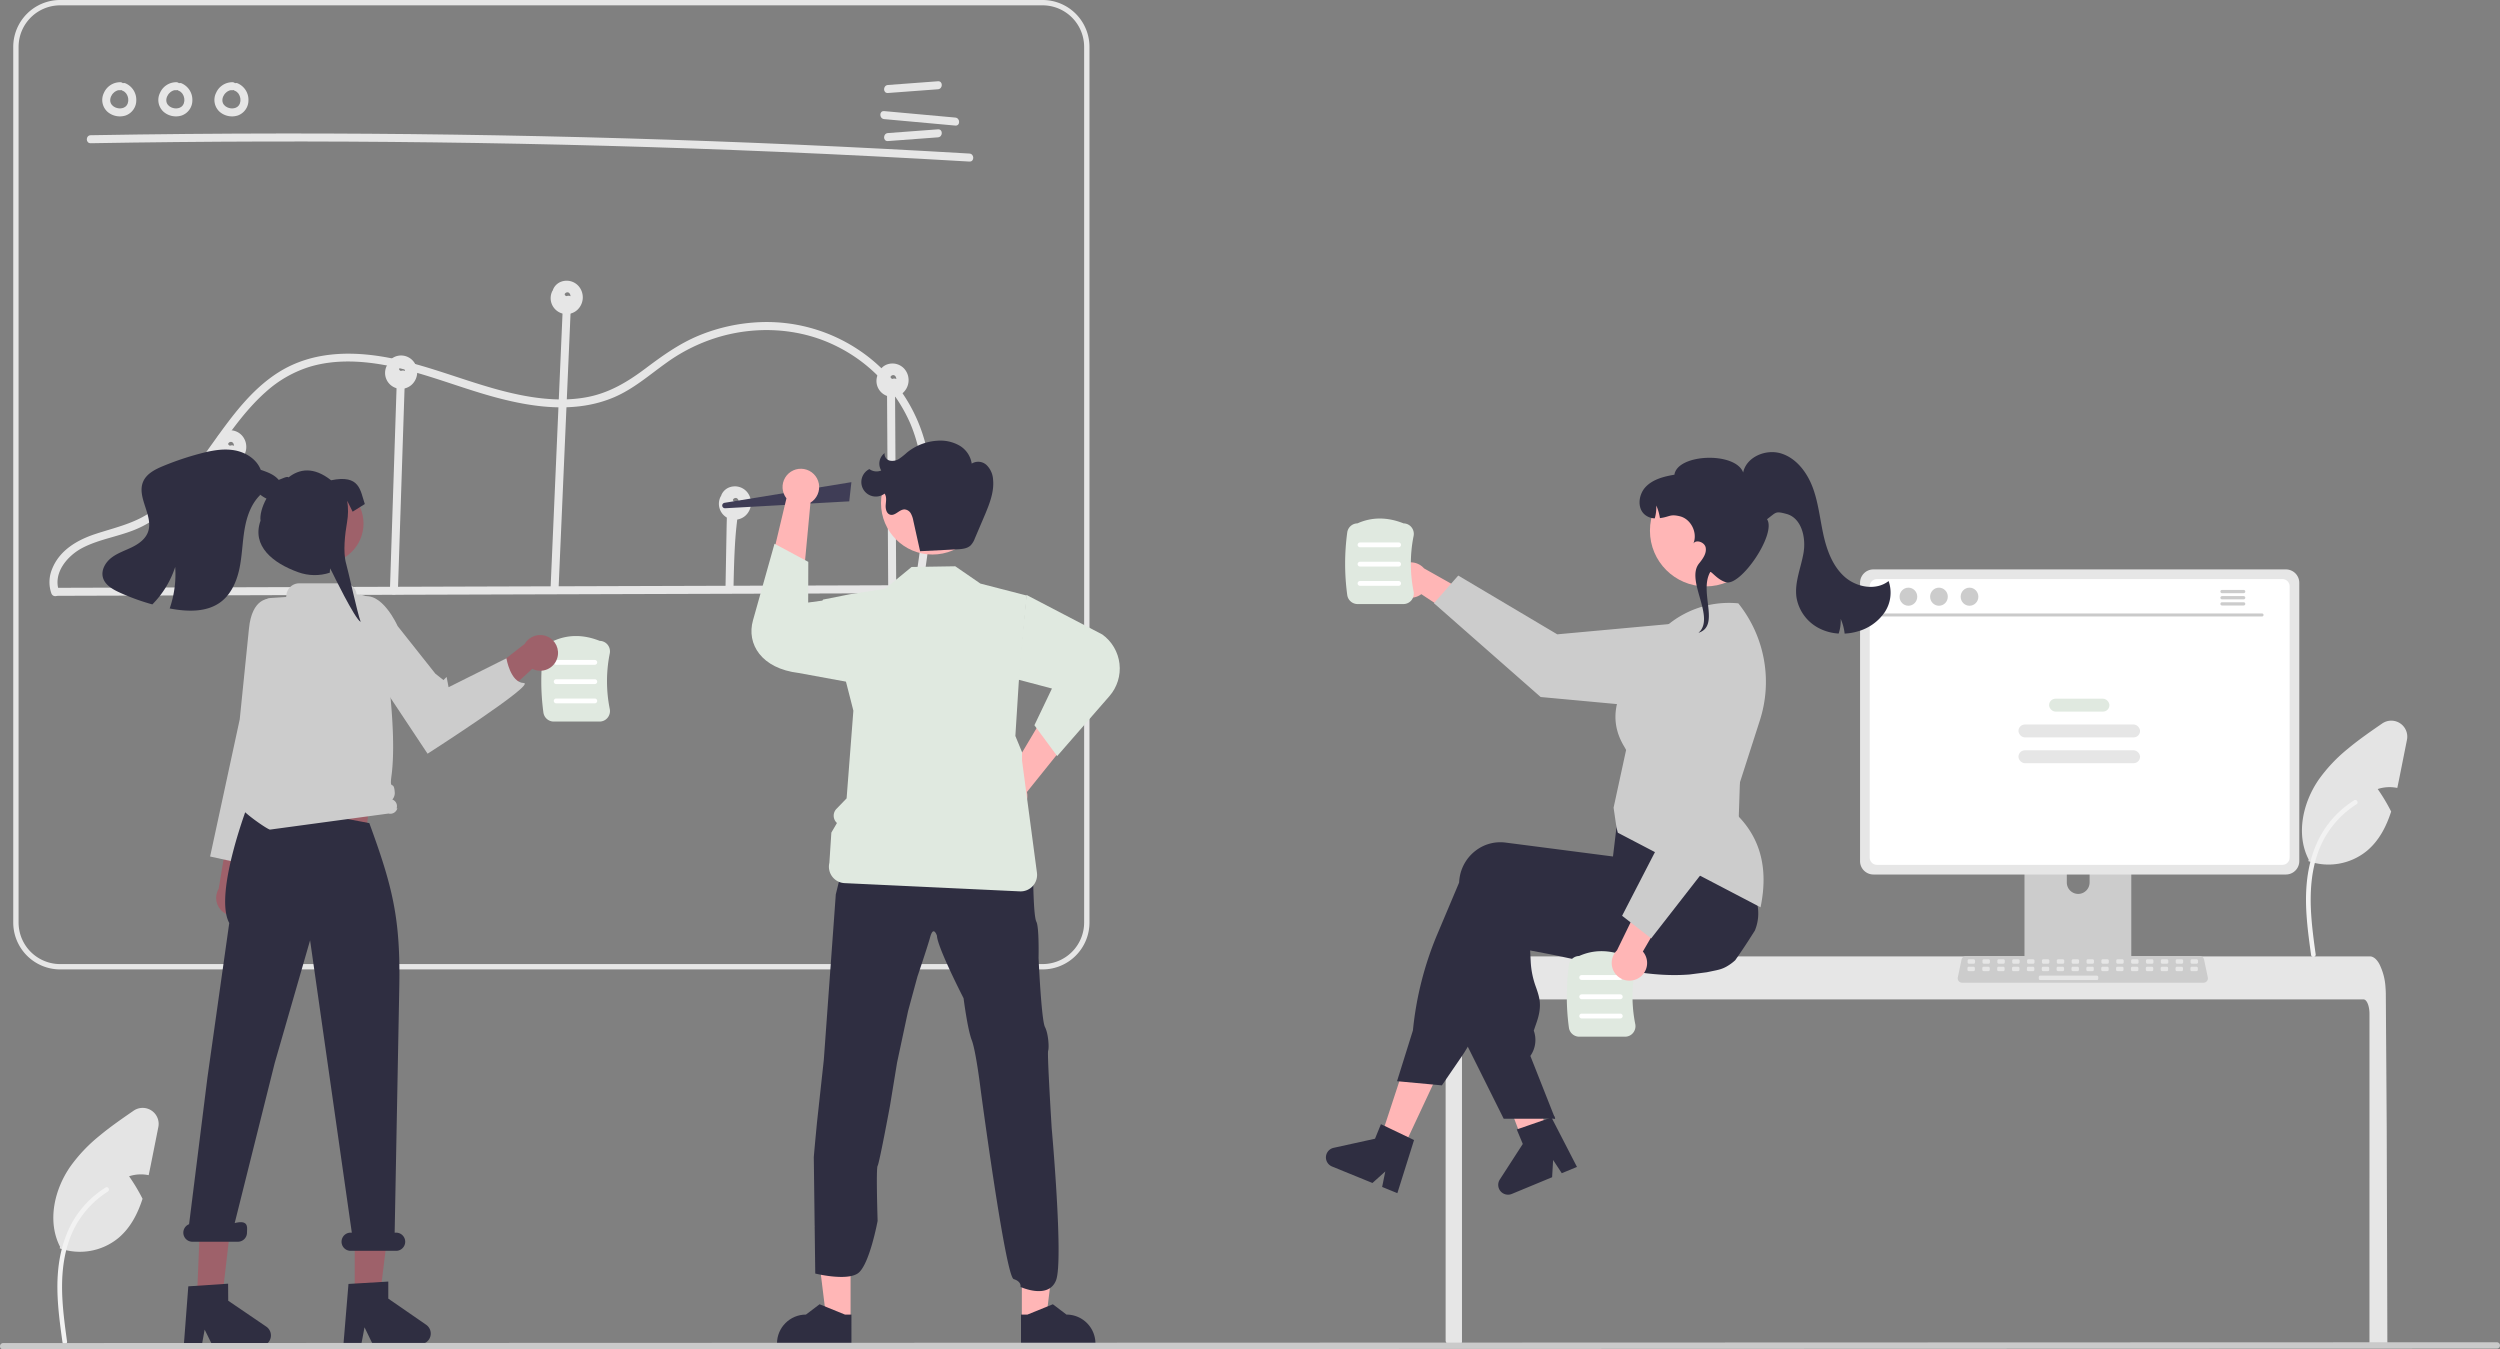 <svg xmlns="http://www.w3.org/2000/svg" xmlns:xlink="http://www.w3.org/1999/xlink" width="936.131" height="505.296" xmlns:v="https://vecta.io/nano"><rect width="100%" height="100%" fill="#808080" stroke="none"/><style><![CDATA[.B{fill:#ffb6b6}.C{fill:#ccc}.D{fill:#e0e9e0}.E{fill:#2f2e41}.F{fill:#e6e6e6}.G{fill:#9e616a}]]></style><use xlink:href="#B" fill="#e4e4e4"/><use xlink:href="#C" fill="#f2f2f2"/><g class="F"><path d="M33.952 53.634q64.256-1.117 128.526-.321 64.26.801 128.478 3.524 36.035 1.528 72.041 3.662c1.929.114 1.922-2.886 0-3q-64.153-3.796-128.4-5.681-64.238-1.88-128.513-1.837-36.067.024-72.131.654c-1.928.034-1.934 3.034 0 3z"/><use xlink:href="#D"/><use xlink:href="#D" y="18"/><path d="M331.079 44.603l26.632 2.419c1.922.175 1.91-2.826 0-3l-26.632-2.419c-1.922-.175-1.91 2.826 0 3z"/><use xlink:href="#E"/><use xlink:href="#E" x="21"/><use xlink:href="#E" x="42"/><path d="M390.411 363H22.506a17.57 17.57 0 0 1-17.547-17.547V17.547A17.57 17.57 0 0 1 22.506 0h367.905a17.57 17.57 0 0 1 17.547 17.547v327.906A17.57 17.57 0 0 1 390.411 363zM22.506 2A15.57 15.57 0 0 0 6.959 17.547v327.906A15.57 15.57 0 0 0 22.506 361h367.905a15.57 15.57 0 0 0 15.547-15.547V17.547A15.57 15.57 0 0 0 390.411 2zm-.61 221.106l129.379-.394 128.719-.392 72.611-.221a1.5 1.5 0 0 0 1.449-1.5 1.5 1.5 0 0 0-1.449-1.5l-129.379.394-128.719.392-72.611.221a1.5 1.5 0 0 0-1.449 1.5 1.5 1.5 0 0 0 1.449 1.5z"/><path d="M87.166 220.674l.8-47.237c.033-1.931-2.967-1.932-3 0l-.8 47.237c-.033 1.931 2.967 1.932 3 0zm61.835.511l1.95-59.374.557-16.964c.063-1.931-2.937-1.929-3 0l-1.95 59.374-.557 16.964c-.063 1.931 2.937 1.929 3 0zm61.669-104.484l-4.528 104.09c-.108 1.929 2.892 1.923 3 0l4.528-104.09c.108-1.929-2.892-1.923-3 0zm61.371 82.988l-.368 20.213c-.035 1.931 2.965 1.931 3 0 .434-23.873 1.548-23.095 1.671-29.833.035-1.931-2.965-1.931-3 0 0 0-.869-14.254-1.303 9.62zm60.112-53.1l.339 56.709.097 16.238a1.5 1.5 0 0 0 1.5 1.449 1.5 1.5 0 0 0 1.5-1.449l-.339-56.709-.097-16.238a1.5 1.5 0 0 0-1.5-1.449 1.5 1.5 0 0 0-1.5 1.449z"/><path d="M22.138 221.418c-2.483-6.824 3.115-13.387 8.866-16.336 6.891-3.533 14.818-4.334 21.782-7.74 10.382-5.078 17.944-14.192 24.673-23.314 6.926-9.389 13.263-19.466 22.063-27.268a44.19 44.19 0 0 1 16.069-9.299c7.502-2.341 15.459-2.502 23.211-1.558 16.019 1.95 30.868 8.566 46.324 12.771 14.572 3.965 30.628 6.194 44.931.029 7.267-3.132 13.209-8.386 19.592-12.932 6.177-4.446 13.084-7.778 20.408-9.845 14.358-3.993 30.038-2.926 43.405 3.823 12.288 6.124 22.016 16.393 27.47 28.992 6.337 15.138 5.512 32.056 3.442 47.99-.535 4.119-1.172 8.224-1.816 12.327-.296 1.889 2.594 2.702 2.893.798 2.578-16.431 5.148-33.382 1.94-49.916-2.773-14.437-10.712-27.37-22.331-36.377a62.04 62.04 0 0 0-40.911-12.911 67.08 67.08 0 0 0-22.474 4.998c-7.419 3.069-13.702 7.618-20.084 12.404-6.561 4.921-13.325 8.991-21.471 10.596-7.902 1.557-16.121.973-23.988-.497-16.232-3.033-31.363-9.985-47.457-13.547-14.912-3.3-31.003-3.63-44.355 4.794-10.271 6.48-17.529 16.54-24.495 26.254-6.904 9.629-13.896 19.925-23.992 26.503-6.159 4.012-13.082 5.493-19.971 7.749-6.907 2.262-13.538 6.079-16.355 13.155-1.214 2.915-1.307 6.175-.262 9.154.655 1.8 3.555 1.023 2.893-.798zm64.033-54.513l-.004.002.008-.002h-.004z"/><use xlink:href="#F"/><path d="M86.18 166.903z"/><path d="M86.179 166.903h.001z"/><path d="M86.179 166.905h-.005z"/><path d="M86.177 166.902h0l.002.001-.002-.001zm63.994-27.997l-.004.002.008-.002h-.004z"/><use xlink:href="#F" x="64" y="-28"/><path d="M150.179 138.905h-.005z"/><path d="M150.177 138.902h0l.002.001-.002-.001z"/><path d="M150.18 138.903z"/><path d="M150.179 138.903h.001zm61.998 13.999h0l.002.001-.002-.001z"/><use xlink:href="#F" x="126" y="-56"/><path d="M212.171 152.905l-.004.002.008-.002h-.004z"/><path d="M212.179 152.903h.001z"/><path d="M212.179 152.905h-.005z"/><path d="M212.18 152.903z"/><use xlink:href="#F" x="189" y="21"/><path d="M275.171 121.905l-.004.002.008-.002h-.004z"/><path d="M275.179 121.903h.001z"/><path d="M275.179 121.905h-.005z"/><path d="M275.18 121.903z"/><path d="M275.177 121.902h0l.002.001-.002-.001zm59.002 20.001h.001z"/><use xlink:href="#F" x="248" y="-25"/><path d="M334.171 141.905l-.004.002.008-.002h-.004z"/><path d="M334.177 141.902h0l.002.001-.002-.001z"/><path d="M334.18 141.903z"/><path d="M334.179 141.905h-.005z"/></g><path d="M318.003 187.733l-46.497 2.584c-.544.03-1.017-.371-1.076-.913s.316-1.035.854-1.123l47.525-7.733z" fill="#3f3d56"/><path d="M377.094 291.249l17.522-29.478 12.951 6.117-23.026 28.673c.623 2.773-.529 5.644-2.897 7.216s-5.461 1.52-7.775-.13-3.37-4.558-2.654-7.309 3.055-4.775 5.88-5.088z" class="B"/><path d="M384.382 222.774l28.388 14.811c3.587 2.584 5.92 6.56 6.426 10.952s-.861 8.794-3.766 12.127l-19.57 22.449-8.526-11.553 6.571-13.74-12.724-3.355z" class="D"/><path d="M303.486 188.215l-3.197 34.143-14.322.024 8.516-35.775c-1.752-2.239-1.941-5.326-.475-7.762s4.282-3.714 7.081-3.214 4.998 2.674 5.53 5.467-.714 5.623-3.132 7.117z" class="B"/><path d="M331.995 258.037l-32.965-6.045c-13.881-1.669-19.578-10.803-17.073-19.712l8.061-28.67 12.654 6.784-.049 15.23 17.713-2.422z" class="D"/><path d="M318.501 493.992h-9.064l-4.312-34.962h13.378l-.002 34.962z" class="B"/><path d="M318.821 503.448l-27.873-.001v-.352c0-5.992 4.858-10.849 10.849-10.849h.001l5.091-3.863 9.5 3.863h2.433z" class="E"/><path d="M382.636 493.992h9.064l4.312-34.962h-13.378l.002 34.962z" class="B"/><path d="M382.317 503.448l27.873-.001v-.352a10.85 10.85 0 0 0-10.849-10.849h-.001l-5.091-3.863-9.5 3.863h-2.433zm-77.591-70.11c.134-1.995 1.198-13.028 1.198-13.028l2.549-23.398 4.493-62.022 4.005-16.302 19.826 7.723 16.087-7.712 19.121 6.112 14.889 5.583a203.28 203.28 0 0 0 .14 5.277c.153 3.78.421 8.413 1.058 9.618 1.064 2.129.797 13.557.797 13.557s1.058 23.251 2.39 25.8 1.6 7.859 1.198 8.923 1.332 28.987 1.332 28.987 4.449 49.413 1.658 56.864-13.341 2.57-13.341 2.57.51-1.989-2.549-2.926-12.378-71.002-12.378-71.002-1.734-14.366-3.327-18.483-3.059-15.685-3.059-15.685-9.841-19.146-9.968-23.404c0 0-1.287-3.984-2.505.402s-4.806 14.889-4.806 14.889l-3.499 12.9-4.117 19.274-2.664 16.227s-3.99 21.536-4.627 22.467 0 20.606 0 20.606-3.085 16.756-7.444 19.682-15.91.046-15.91.046l-.547-43.546z" class="E"/><path d="M319.547 266.132l-2.533 32.818-3.806 3.939a3.67 3.67 0 0 0 .192 5.286h0l-2.097 3.596-.742 11.33a6.16 6.16 0 0 0 5.699 7.59l65.632 3.083a6.16 6.16 0 0 0 6.394-6.962l-5.581-42.014v-3.141l-2.498-6.067 1.284-20.324 2.987-32.259-17.362-4.485-9.414-6.477-16.355.26-9.924 8.15-13.232 2.072-10.007 1.989-1.275 2.77 2.549-.554 9.241 36.041z" class="D"/><circle cx="349.158" cy="188.382" r="19.266" class="B"/><path d="M344.513 206.405l13.92-.71c1.784-.091 3.73-.248 5.028-1.476.698-.758 1.235-1.65 1.578-2.621l3.828-8.981c1.735-4.154 3.438-8.54 2.995-13.02-.104-2.046-.962-3.981-2.408-5.431a4.6 4.6 0 0 0-5.59-.566 9.45 9.45 0 0 0-4.692-6.813c-2.519-1.392-5.395-2.001-8.262-1.752a19.94 19.94 0 0 0-11.356 4.476 24.65 24.65 0 0 1-2.897 2.296 4.55 4.55 0 0 1-3.536.654 2.56 2.56 0 0 1-1.878-2.789c-2.031 1.519-2.576 4.332-1.259 6.5-1.47.616-3.155.416-4.44-.525a5.43 5.43 0 0 0-.003 9.724 5.43 5.43 0 0 0 5.695-.536c.845 1.183.53 2.791.42 4.241s.279 3.251 1.676 3.652c1.889.542 3.42-2.002 5.385-1.975.985.08 1.864.647 2.344 1.51.463.854.78 1.78.938 2.739l2.515 11.324" class="E"/><path d="M887.257 379.637c0-2.983-1.002-5.405-2.232-5.41H549.68c-1.236.006-2.232 2.427-2.238 5.41v122.809c0 .574-.436 1.054-1.007 1.11q-1.35.13-2.7.241c-.022 0-.045.006-.067.006l-1.469.117h-.006q-.378-.699-.747-1.41a1.12 1.12 0 0 1-.127-.517V372.618l.089-2.471a31.66 31.66 0 0 1 .417-3.351c.941-5.171 3.067-8.672 5.483-8.683h340.081c.353.002.701.076 1.024.217.475.21.904.511 1.263.885a7.83 7.83 0 0 1 1.241 1.698c1.386 2.762 2.184 5.781 2.343 8.867 0 .033.006.067.006.1.078.902.117 1.82.111 2.738l.078 11.928.05 7.113.15 22.32.056 7.926.245 81.375h0c0 .615-.498 1.113-1.113 1.113h-4.475c-.295 0-.578-.117-.787-.326s-.326-.492-.326-.787z" class="F"/><path d="M796.133 302.3h-36.134a1.93 1.93 0 0 0-1.925 1.93v57.081h39.989V304.23a1.93 1.93 0 0 0-1.93-1.93zm-17.945 32.433a4.29 4.29 0 0 1-4.267-4.267v-6.584a4.27 4.27 0 0 1 4.267-4.267 4.27 4.27 0 0 1 4.267 4.267v6.584a4.29 4.29 0 0 1-4.267 4.267z" class="C"/><path d="M757.95 359.485v5.507a1.08 1.08 0 0 0 1.077 1.077h38.084a1.08 1.08 0 0 0 1.077-1.077v-5.507z" fill="#3f3d56"/><path d="M855.968 213.219H701.509c-2.763.004-5.002 2.243-5.006 5.006v104.229a5.01 5.01 0 0 0 5.006 5.006h154.459a5.01 5.01 0 0 0 5.006-5.006V218.225c-.004-2.763-2.243-5.002-5.006-5.006z" class="F"/><path d="M854.679 216.834H702.8c-1.479.003-2.677 1.203-2.677 2.683v101.646c.003 1.478 1.2 2.675 2.677 2.677h151.879c1.478-.003 2.675-1.2 2.677-2.677V219.517c0-1.479-1.198-2.68-2.677-2.683z" fill="#fff"/><path d="M825.095 367.985h-90.36a1.66 1.66 0 0 1-1.627-2.005l1.402-6.659a1.67 1.67 0 0 1 1.626-1.32h87.556a1.67 1.67 0 0 1 1.626 1.32l1.402 6.659a1.66 1.66 0 0 1-1.627 2.005z" class="C"/><g class="F"><rect x="736.779" y="359.201" width="2.783" height="1.67" rx=".488"/><rect x="742.345" y="359.201" width="2.783" height="1.67" rx=".488"/><rect x="747.911" y="359.201" width="2.783" height="1.67" rx=".488"/><rect x="753.477" y="359.201" width="2.783" height="1.67" rx=".488"/><rect x="759.043" y="359.201" width="2.783" height="1.67" rx=".488"/><rect x="764.609" y="359.201" width="2.783" height="1.67" rx=".488"/><rect x="770.175" y="359.201" width="2.783" height="1.67" rx=".488"/><rect x="775.741" y="359.201" width="2.783" height="1.67" rx=".488"/><rect x="781.307" y="359.201" width="2.783" height="1.67" rx=".488"/><rect x="786.873" y="359.201" width="2.783" height="1.67" rx=".488"/><rect x="792.439" y="359.201" width="2.783" height="1.67" rx=".488"/><rect x="798.005" y="359.201" width="2.783" height="1.67" rx=".488"/><rect x="803.571" y="359.201" width="2.783" height="1.67" rx=".488"/><rect x="809.137" y="359.201" width="2.783" height="1.67" rx=".488"/><rect x="814.703" y="359.201" width="2.783" height="1.67" rx=".488"/><rect x="820.269" y="359.201" width="2.783" height="1.67" rx=".488"/><rect x="736.713" y="361.984" width="2.783" height="1.67" rx=".488"/><rect x="742.279" y="361.984" width="2.783" height="1.67" rx=".488"/><rect x="747.845" y="361.984" width="2.783" height="1.67" rx=".488"/><rect x="753.411" y="361.984" width="2.783" height="1.67" rx=".488"/><rect x="758.977" y="361.984" width="2.783" height="1.67" rx=".488"/><rect x="764.543" y="361.984" width="2.783" height="1.67" rx=".488"/><rect x="770.109" y="361.984" width="2.783" height="1.67" rx=".488"/><rect x="775.675" y="361.984" width="2.783" height="1.67" rx=".488"/><rect x="781.241" y="361.984" width="2.783" height="1.67" rx=".488"/><rect x="786.807" y="361.984" width="2.783" height="1.67" rx=".488"/><rect x="792.373" y="361.984" width="2.783" height="1.67" rx=".488"/><rect x="797.939" y="361.984" width="2.783" height="1.67" rx=".488"/><rect x="803.505" y="361.984" width="2.783" height="1.67" rx=".488"/><rect x="809.071" y="361.984" width="2.783" height="1.67" rx=".488"/><rect x="814.637" y="361.984" width="2.783" height="1.67" rx=".488"/><rect x="820.203" y="361.984" width="2.783" height="1.67" rx=".488"/><rect x="763.43" y="365.324" width="22.264" height="1.67" rx=".488"/></g><path d="M847.044 230.839H704.931c-.307-.007-.553-.258-.553-.565s.245-.558.553-.565h142.112c.307.007.553.258.553.565s-.245.558-.553.565z" fill="#cacaca"/><g class="C"><ellipse cx="714.605" cy="223.437" rx="3.312" ry="3.386"/><ellipse cx="726.047" cy="223.437" rx="3.312" ry="3.386"/><ellipse cx="737.488" cy="223.437" rx="3.312" ry="3.386"/><use xlink:href="#G"/><use xlink:href="#G" y="2.31"/><use xlink:href="#G" y="4.617"/></g><rect x="767.289" y="261.629" width="22.588" height="4.83" rx="2.415" class="D"/><g class="F"><rect x="755.817" y="271.289" width="45.531" height="4.83" rx="2.415"/><rect x="755.817" y="280.949" width="45.531" height="4.83" rx="2.415"/></g><path d="M524.726 431.447l-8.186-3.916 11.245-34.217 12.082 5.778-15.141 32.355zm54.882-5.517l-1.792 1.106-3.614 2.165-1.828 1.058v.018l-.036.006-.012.006-.926.229-1.329-3.512-.613-1.617-.866-2.291-1.587-4.191-8.358-22.068 12.994-3.205.487 1.99h.006l.241.986 4.54 18.412.926 3.764.03.114.559 2.249.481 1.948.535 2.177z" class="B"/><g class="E"><path d="M657.124 348.432l-2.513 3.945q-2.363 3.644-4.853 7.18c-.98.909-2.05 1.69-3.199 2.339-.048.036-.102.06-.15.09a11.75 11.75 0 0 1-2.682 1.076l-1.016.253-3.614.752-6.326.818-.505.042c-8.605.631-16.981-.385-25.724-2.05-4.317-.818-8.725-1.798-13.289-2.814l-4.504-.998-.355-.078-6.62-1.407-8.809-1.684.216 4.287a32.27 32.27 0 0 0 2.032 9.639c1.299 3.8 2.327 6.807.156 13.066l-1.046 3.031a10.35 10.35 0 0 1-1.064 9.158l-.21.319 8.725 22.074.565 1.431h-4.468l-5.496.006h-9.314l-13.439-26.963-.643-1.287v-.066l1.389-51.815c.018-.457.054-.92.114-1.377.495-4.197 2.655-8.019 5.995-10.607a15.17 15.17 0 0 1 11.299-3.091l4.6.595 9.398 1.215 6.62.86.132.018 19.524 2.526 1.401-5.712.259-.096 8.22-3.013 28.43-10.421.072-.024 1.87-.685.222.361.192.325a55.73 55.73 0 0 1 4.492 10.427c1.914 5.913 3.49 11.929 4.72 18.021q.081.397.144.722l.018.066a2.53 2.53 0 0 0 .036.186 16.82 16.82 0 0 1-1.004 9.362z"/><path d="M658.324 329.337l-.325-1.154a82.27 82.27 0 0 0-3.331-8.43c-1.419-3.127-3.121-6.476-5.147-10.102q-1.47-2.634-3.163-5.478-.848-1.425-1.762-2.904a1.53 1.53 0 0 0-.078-.132l-.174-.289-28.129 3.764-10.475 1.401-.625 5.219-.15 1.293-.421 3.53v.006l-.559 4.654-.048-.006-15.544-2.014-16.019-2.075-8.605-1.112a15.16 15.16 0 0 0-11.299 3.091 15.76 15.76 0 0 0-5.995 10.607 15.15 15.15 0 0 0-.108 1.281l-8.118 19.236a124.11 124.11 0 0 0-9.176 36.103l-5.953 19.031.848.078 12.615 1.173 3.331.313 7.336-10.709a56.54 56.54 0 0 0 2.369-3.764c1.218-2.102 2.3-4.279 3.241-6.518l15.869-37.762q1.84.316 3.644.601 8.343 1.353 16.019 2.207c16.638 1.858 31.046 2.002 43.871.427q5.403-.658 10.445-1.732 1.849-.388 3.65-.836l.836-.204c5.05-1.302 9.092-5.08 10.733-10.03a15.66 15.66 0 0 0 .397-8.761zm-130.983 96.522l-8.857-4.245-1.389-.667-2.219 5.448-15.49 3.409c-1.572.345-2.737 1.672-2.875 3.275s.783 3.11 2.274 3.718l15.135 6.175 4.804-4.323-1.179 5.803 5.7 2.327 6.248-19.885zm54.433-8.39l.566 1.431h-.566v-1.431zm-3.084 1.737l-9.281 3.216-1.457.503 2.257 5.432-8.608 13.322c-.875 1.351-.769 3.114.262 4.35s2.745 1.659 4.232 1.042l15.1-6.261.372-6.453 3.245 4.952 5.688-2.357-9.552-18.526z"/></g><path d="M522.36 220.249a6.59 6.59 0 0 0 9.857 2.234l19.516 12.955.037-12.172-18.538-10.437a6.63 6.63 0 0 0-10.872 7.419z" class="B"/><g class="C"><path d="M536.94 225.875l9.105-10.359 37.074 22.009 49.146-4.501a16.62 16.62 0 0 1 18.063 18.081h0a16.64 16.64 0 0 1-18.08 15.016l-55.35-5.123z"/><path d="M651.006 226.035l-.085-.107h0a35.91 35.91 0 0 0-34.752 18.007l-4.171 7.347c-13.491 16.493-3.688 27.867-3.101 29.559l-4.683 21.591 1.05 7.226.524 2.147 53.454 27.931c3.043-14.622.101-27.083-10.987-36.601l10.727-33.378a47.02 47.02 0 0 0-7.977-43.721z"/></g><use xlink:href="#H" class="D"/><g fill="#fff"><use xlink:href="#I"/><use xlink:href="#I" y="7.216"/><use xlink:href="#I" y="14.432"/></g><use xlink:href="#H" x="-83" y="-162" class="D"/><g fill="#fff"><use xlink:href="#I" x="-83" y="-162"/><use xlink:href="#I" x="-83" y="-154.784"/><use xlink:href="#I" x="-83" y="-147.568"/></g><use xlink:href="#H" x="-384" y="-118" class="D"/><g fill="#fff"><use xlink:href="#I" x="-384" y="-118"/><use xlink:href="#I" x="-384" y="-110.784"/><use xlink:href="#I" x="-384" y="-103.568"/></g><path d="M613.527 366.274a6.59 6.59 0 0 0 1.646-9.973l11.775-20.25-12.153.685-9.318 19.125a6.63 6.63 0 0 0 8.051 10.413z" class="B"/><path d="M618.279 351.386l-10.881-8.475 19.771-38.315-7.408-48.792a16.62 16.62 0 0 1 16.977-19.104h0a16.64 16.64 0 0 1 16.062 17.157l-1.83 55.557z" class="C"/><path d="M92.385 340.918c1.387-1.394 2.086-3.332 1.907-5.29s-1.215-3.738-2.832-4.859l10.582-52.56-11.686 3.752-8.47 50.839c-1.741 2.904-1.035 6.651 1.643 8.722s6.483 1.812 8.855-.604z" class="G"/><path d="M108.01 229.714l-7.251-5.473s-6.396-.453-7.529 11.082l-3.459 34.014-11.095 51.386 15.358 3.371 11.883-55.455 7.129-16.468z" class="C"/><path d="M96.057 313.623l40.857-.681 3.405-27.919H96.057v28.6zm36.771 171.804h9.432l4.487-36.381-13.921.001.002 36.38zm-59.09.874l9.432-.067 4.232-36.411-12.267 2.814-1.397 33.664z" class="G"/><path d="M103.238 260.98l-2.137 5.556.427 5.557 41.827 14.487-2.075-24.318-4.702-5.557-33.34 4.275z" class="B"/><circle cx="121.182" cy="196.036" r="14.939" class="G"/><path d="M130.489 480.774l14.91-.89v6.388l14.175 9.79a3.99 3.99 0 0 1-2.267 7.274h-17.751l-3.06-6.319-1.195 6.319h-6.693zm-59.978.896l14.904-.994.045 6.388 14.244 9.691a3.99 3.99 0 0 1-2.216 7.29l-17.751.124-3.104-6.297-1.15 6.327-6.693.047zm.292-23.263l6.868-54.898 8.171-57.881c-5.984-11.113 7.49-45.624 7.49-45.624l1.902.091 43.05 8.122-.009-.041c8.805 24.016 11.722 35.88 11.24 61.455l-1.735 91.935h.544c1.88 0 3.405 1.524 3.405 3.405s-1.524 3.405-3.405 3.405H131.3a3.4 3.4 0 0 1-2.953-1.701c-.609-1.055-.609-2.354 0-3.408s1.736-1.703 2.953-1.701h.439l-15.626-109.467-13.248 45.963-14.981 59.924c5.448-1.362 4.602 1.794 4.602 3.581 0 1.88-1.524 3.405-3.405 3.405H72.059a3.4 3.4 0 0 1-1.256-6.564z" class="E"/><path d="M89.981 301.792l1.362-13.619c.29-1.14 1.281-1.963 2.455-2.039l3.098-35.696.006-.052 1.086-23.192a3.43 3.43 0 0 1 3.202-3.262l5.734-.375c.164-.006.293-.14.293-.303a4.82 4.82 0 0 1 4.822-4.822h16.977c2.275.001 4.194 1.695 4.478 3.952a.3.3 0 0 0 .305.27h.002c3.986-.082 7.435 2.761 8.114 6.69 2.321 13.504 6.972 44.153 4.673 61.192-.801 5.932.925 1.234 1.228 6.197.061.969-.267 1.922-.909 2.649 1.356.493 2.063 1.986 1.585 3.348l.298-.074c-.177.7-.624 1.302-1.244 1.673s-1.362.479-2.063.303l-44.416 6.018c-1.459-.368-11.452-7.397-11.085-8.856z" class="C"/><path d="M208.666 246.42c-.563 1.885-1.932 3.423-3.739 4.201s-3.865.716-5.621-.169l-17.171 15.67-2.28-12.06 16.666-12.993c1.721-2.916 5.351-4.084 8.449-2.719s4.686 4.832 3.696 8.07z" class="G"/><path d="M148.901 234.442s-5.987-13.531-13.549-10.841-3.658 15.818-3.658 15.818l28.411 42.811s40.979-26.288 35.996-26.473-6.474-9.249-6.474-9.249l-21.658 10.822-.733-3.852-1.175 1.175-3.031-2.386z" class="C"/><circle cx="638.683" cy="198.721" r="20.857" class="B"/><path d="M705.619 229.412a18.09 18.09 0 0 1-9.943 7c-1.61.479-3.272.761-4.95.841-.207-1.897-.703-3.752-1.471-5.499a15.45 15.45 0 0 1-.764 5.486 18.39 18.39 0 0 1-7.236-1.939c-4.488-2.258-7.649-6.498-8.531-11.444-.884-5.705 1.703-11.307 2.638-17.003s-.824-12.911-6.4-14.408c-4.246-1.141-3.77-.648-7.3 1.973 3.672 5.429-9.891 25.326-15.441 23.591-3.138-.981-5.147-3.86-5.795-3.86-4.362 7.515 3.852 20.177-4.427 22.806l.682-.682c4.997-6.147-5.447-19.156-.45-25.302 1.394-1.72 2.878-3.757 2.466-5.932-.39-2.067-3.672-3.161-4.632-1.463 1.729-3.959-.824-9.243-5.048-10.26-3.753-.905-3.685.21-7.45.695a18.69 18.69 0 0 0-1.368-4.723c.069 1.624-.121 3.248-.562 4.813-1.33-.026-2.615-.49-3.654-1.321-3.071-2.475-2.449-7.674.292-10.509s6.824-3.856 10.715-4.517c1.131-7.875 22.86-8.697 25.74-.828 1.227-5.876 8.583-8.926 14.3-7.103s9.685 7.163 11.774 12.791 2.672 11.675 3.959 17.535 3.461 11.826 7.939 15.819 11.774 5.31 16.492 1.604a13.21 13.21 0 0 1-1.574 11.838z" class="E"/><use xlink:href="#B" x="842" y="-145" fill="#e4e4e4"/><use xlink:href="#C" x="842" y="-145" fill="#f2f2f2"/><path d="M934.941 504.989l-933.75.307a1.19 1.19 0 0 1-1.187-1.191 1.19 1.19 0 0 1 1.187-1.191l933.75-.307a1.19 1.19 0 1 1 0 2.381z" fill="#cacaca"/><g class="E"><path d="M103.6 186.889c-2.291 1.1-4.856-.555-6.834-2.194l.708.611c-3.496 3.401-5.13 8.295-5.929 13.112-.799 4.812-.889 9.733-1.895 14.511-1.007 4.773-3.097 9.568-7 12.492-5.229 3.916-12.441 3.664-18.858 2.464l-.251-.048c1.727-4.985 2.428-10.268 2.064-15.531a35.62 35.62 0 0 1-8.551 14.016 81.77 81.77 0 0 1-12.418-4.525c-2.595-1.194-5.389-2.828-6.109-5.593-.722-2.744.955-5.623 3.196-7.356s4.993-2.637 7.547-3.872c2.55-1.229 5.073-2.981 6.094-5.625 2.355-6.084-4.353-13.065-1.739-19.046 1.289-2.941 4.447-4.541 7.415-5.774 4.531-1.878 9.183-3.447 13.926-4.697 4.163-1.098 8.51-1.952 12.751-1.232s8.396 3.299 9.922 7.327c2.547.861 5.251 1.831 6.885 3.975 1.634 2.139 1.502 5.821-.924 6.983z"/><path d="M123.986 179.839c-6.554-5.174-11.854-4.291-15.942-1.076-.687-.765-3.612 1.339-4.602 1.037l-3.582 6.724c-1.843 3.253-2.599 6.573-2.301 8.441-3.39 9.508 4.65 15.928 14.157 19.319 3.794 1.362 7.933 1.422 11.765.17l.117-1.62.72 1.328s8.692 17.897 10.746 18.701c-1.246-3.233-4.533-18.599-5.451-21.801-1.258-4.358-.399-11.281.341-15.526.461-2.617.485-5.292.071-7.917l-.018-.115 2.034 4.105 4.563-2.869c-1.744-5.079-1.779-11.156-12.617-8.9z"/></g><defs ><path id="B" d="M59.295 422.007l-2.92 14.65-.7 3.39a14.29 14.29 0 0 0-7.34.41 68.51 68.51 0 0 1 5.04 8.43c-1.84 5.67-4.54 10.91-9.06 14.7a22.72 22.72 0 0 1-21.95 3.86l.13-.58c-4.86-9.43-2.22-21.32 3.82-30.03 3.081-4.297 6.731-8.156 10.85-11.47 4.08-3.4 8.49-6.45 12.86-9.46a5.99 5.99 0 0 1 9.27 6.1z"/><path id="C" d="M23.405 502.697c-1.229-8.953-2.493-18.02-1.631-27.069.766-8.036 3.217-15.885 8.209-22.321a37.13 37.13 0 0 1 9.527-8.633c.953-.6 1.829.909.881 1.507a35.3 35.3 0 0 0-13.963 16.847c-3.04 7.732-3.528 16.161-3 24.374.317 4.967.988 9.9 1.665 14.83a.9.9 0 0 1-.61 1.074.88.88 0 0 1-1.074-.61z"/><path id="D" d="M332.488 34.823l18.731-1.394c1.914-.142 1.929-3.144 0-3l-18.731 1.394c-1.914.142-1.929 3.144 0 3z"/><path id="E" d="M45.038 30.789c-2.663-.016-5.078 1.561-6.133 4.006-1.187 2.406-.625 5.307 1.375 7.096a7.1 7.1 0 0 0 6.729 1.367c2.401-.839 4.013-3.099 4.023-5.643a6.71 6.71 0 0 0-4.179-6.469c-.798-.217-1.622.251-1.845 1.048-.196.796.264 1.606 1.048 1.845.261.101-.239-.129.005.004l.301.162.245.157c.28.183-.137-.134.042.03l.45.439c.053.059.262.225.1.109-.124-.088-.048-.068 0 .003l.111.16c.117.177.223.361.318.55l.065.132c.042.082.103.103.004.001s-.034-.091-.001.003l.068.185a5.78 5.78 0 0 1 .177.617l.059.291c.067.344-.01-.214.006.042l.026.639q-.003.147-.013.294l-.012.146c-.016.235-.016-.086.017-.108a2.77 2.77 0 0 0-.136.617l-.089.277c-.104.322.098-.175-.013.045-.092.189-.194.372-.306.55-.049.074-.233.242-.082.125.164-.127-.086.091-.139.148q-.102.108-.213.209c-.047.046-.097.089-.149.129-.01-.005.251-.174.11-.084l-.535.334-.261.127c-.01-.041.309-.112.09-.042l-.137.048a4.9 4.9 0 0 1-.609.162l-.144.026c-.155.04.148-.024.157-.018a1.31 1.31 0 0 0-.341.03 5.58 5.58 0 0 1-.639 0l-.148-.011c-.114-.007-.198-.089-.046 0 .117.069.108.019.004-.001l-.146-.026a5.82 5.82 0 0 1-.624-.153l-.327-.111a.87.87 0 0 1-.138-.053c-.001-.012.281.134.132.054l-.564-.296-.286-.186c-.042-.025-.081-.054-.119-.085.003-.013.233.2.112.085l-.459-.43-.097-.108-.032-.036q-.122-.149-.005.001c.079.023.076.111 0-.003l-.082-.12c-.122-.174-.226-.359-.31-.554.007-.006.13.361.036.084l-.055-.156q-.052-.156-.091-.315l-.065-.319c-.044-.177.026.139.018.131-.025-.025-.014-.178-.016-.215-.012-.235.015-.464.019-.698.003-.181-.015.141-.019.132a.51.51 0 0 1 .028-.159l.086-.369q.057-.21.131-.414l.058-.153c.063-.188-.125.227-.021.058l.401-.717.138-.206c-.115.153.119-.137.163-.187.184-.205.4-.373.591-.569.113-.116-.079.057-.09.065l.177-.127q.156-.108.32-.204l.381-.202c.141-.09-.108.04-.112.042.064-.032.132-.058.201-.077.116-.041.621-.259.727-.191-.005-.003-.384.03-.077.011l.217-.015c.147-.006.293-.002.439.005a1.51 1.51 0 0 0 1.5-1.5c-.018-.821-.679-1.482-1.5-1.5z"/><path id="F" d="M91.373 164.146a5.96 5.96 0 0 0-7.223-2.673c-1.331.486-2.41 1.49-2.989 2.783-.057.136-.091.279-.138.419l-.201.31a5.96 5.96 0 0 0 9.291 7.118c2.24-2.025 2.765-5.338 1.261-7.956zm-3.757 2.548c.012.076.008.145 0 0zm-.382-.868c-.015-.017-.013-.015 0 0zm-1.683.677c-.023-.035-.025-.04 0 0zm.399.338c.095.032.057.026 0 0zm.178.085l.039-.018a.05.05 0 0 1-.028-.006h.001l.031.004.006-.003-.018-.004c.197-.078.076-.038-.028-.006l-.007-.002a.68.68 0 0 0-.206-.066c-.007-.004-.014-.006-.02-.01-.057-.041-.348-.268-.078-.03l-.172-.158c-.032-.033-.062-.07-.088-.108q-.053-.091-.103-.183l-.005-.033-.011-.056.007-.053c.02-.054.033-.11.038-.168l.012-.015c.043-.06.081-.13.122-.193-.217.33.085-.036.108-.083.008-.014.005-.011.016-.017l.2-.122c.081-.045.402-.136.07-.041l.225-.069c.014-.004.126-.019.186-.03l.11-.003.075.004c-.055.007.19.06.262.071l.03.024c.061.045.136.085.201.127-.29-.187.004.015.059.07l.095.103a.81.81 0 0 1 .077.106l.148.261.014.022a2.23 2.23 0 0 0 .114.416c.002.011.004.022.006.034l.011.229-.001.015c-.469-.244-1.026-.248-1.498-.011z"/><path id="G" d="M840.155 220.891h-8.127c-.335.007-.603.28-.603.615s.268.609.603.615h8.127c.335-.007.603-.28.603-.615s-.268-.609-.603-.615z"/><path id="H" d="M608.504 388.192h-17.146a3.92 3.92 0 0 1-3.875-3.367 87.18 87.18 0 0 1 0-23.48 3.92 3.92 0 0 1 3.81-3.366c5.395-2.418 11.204-2.418 17.271 0a3.87 3.87 0 0 1 2.946 1.421 3.96 3.96 0 0 1 .817 3.302 52.71 52.71 0 0 0 0 20.768 3.96 3.96 0 0 1-.817 3.302 3.87 3.87 0 0 1-3.005 1.421z"/><path id="I" d="M606.708 366.93h-14.431a.9.9 0 0 1-.788-1.355.9.9 0 0 1 .788-.449h14.431a.9.9 0 0 1 .788 1.355.9.9 0 0 1-.788.449z"/></defs></svg>